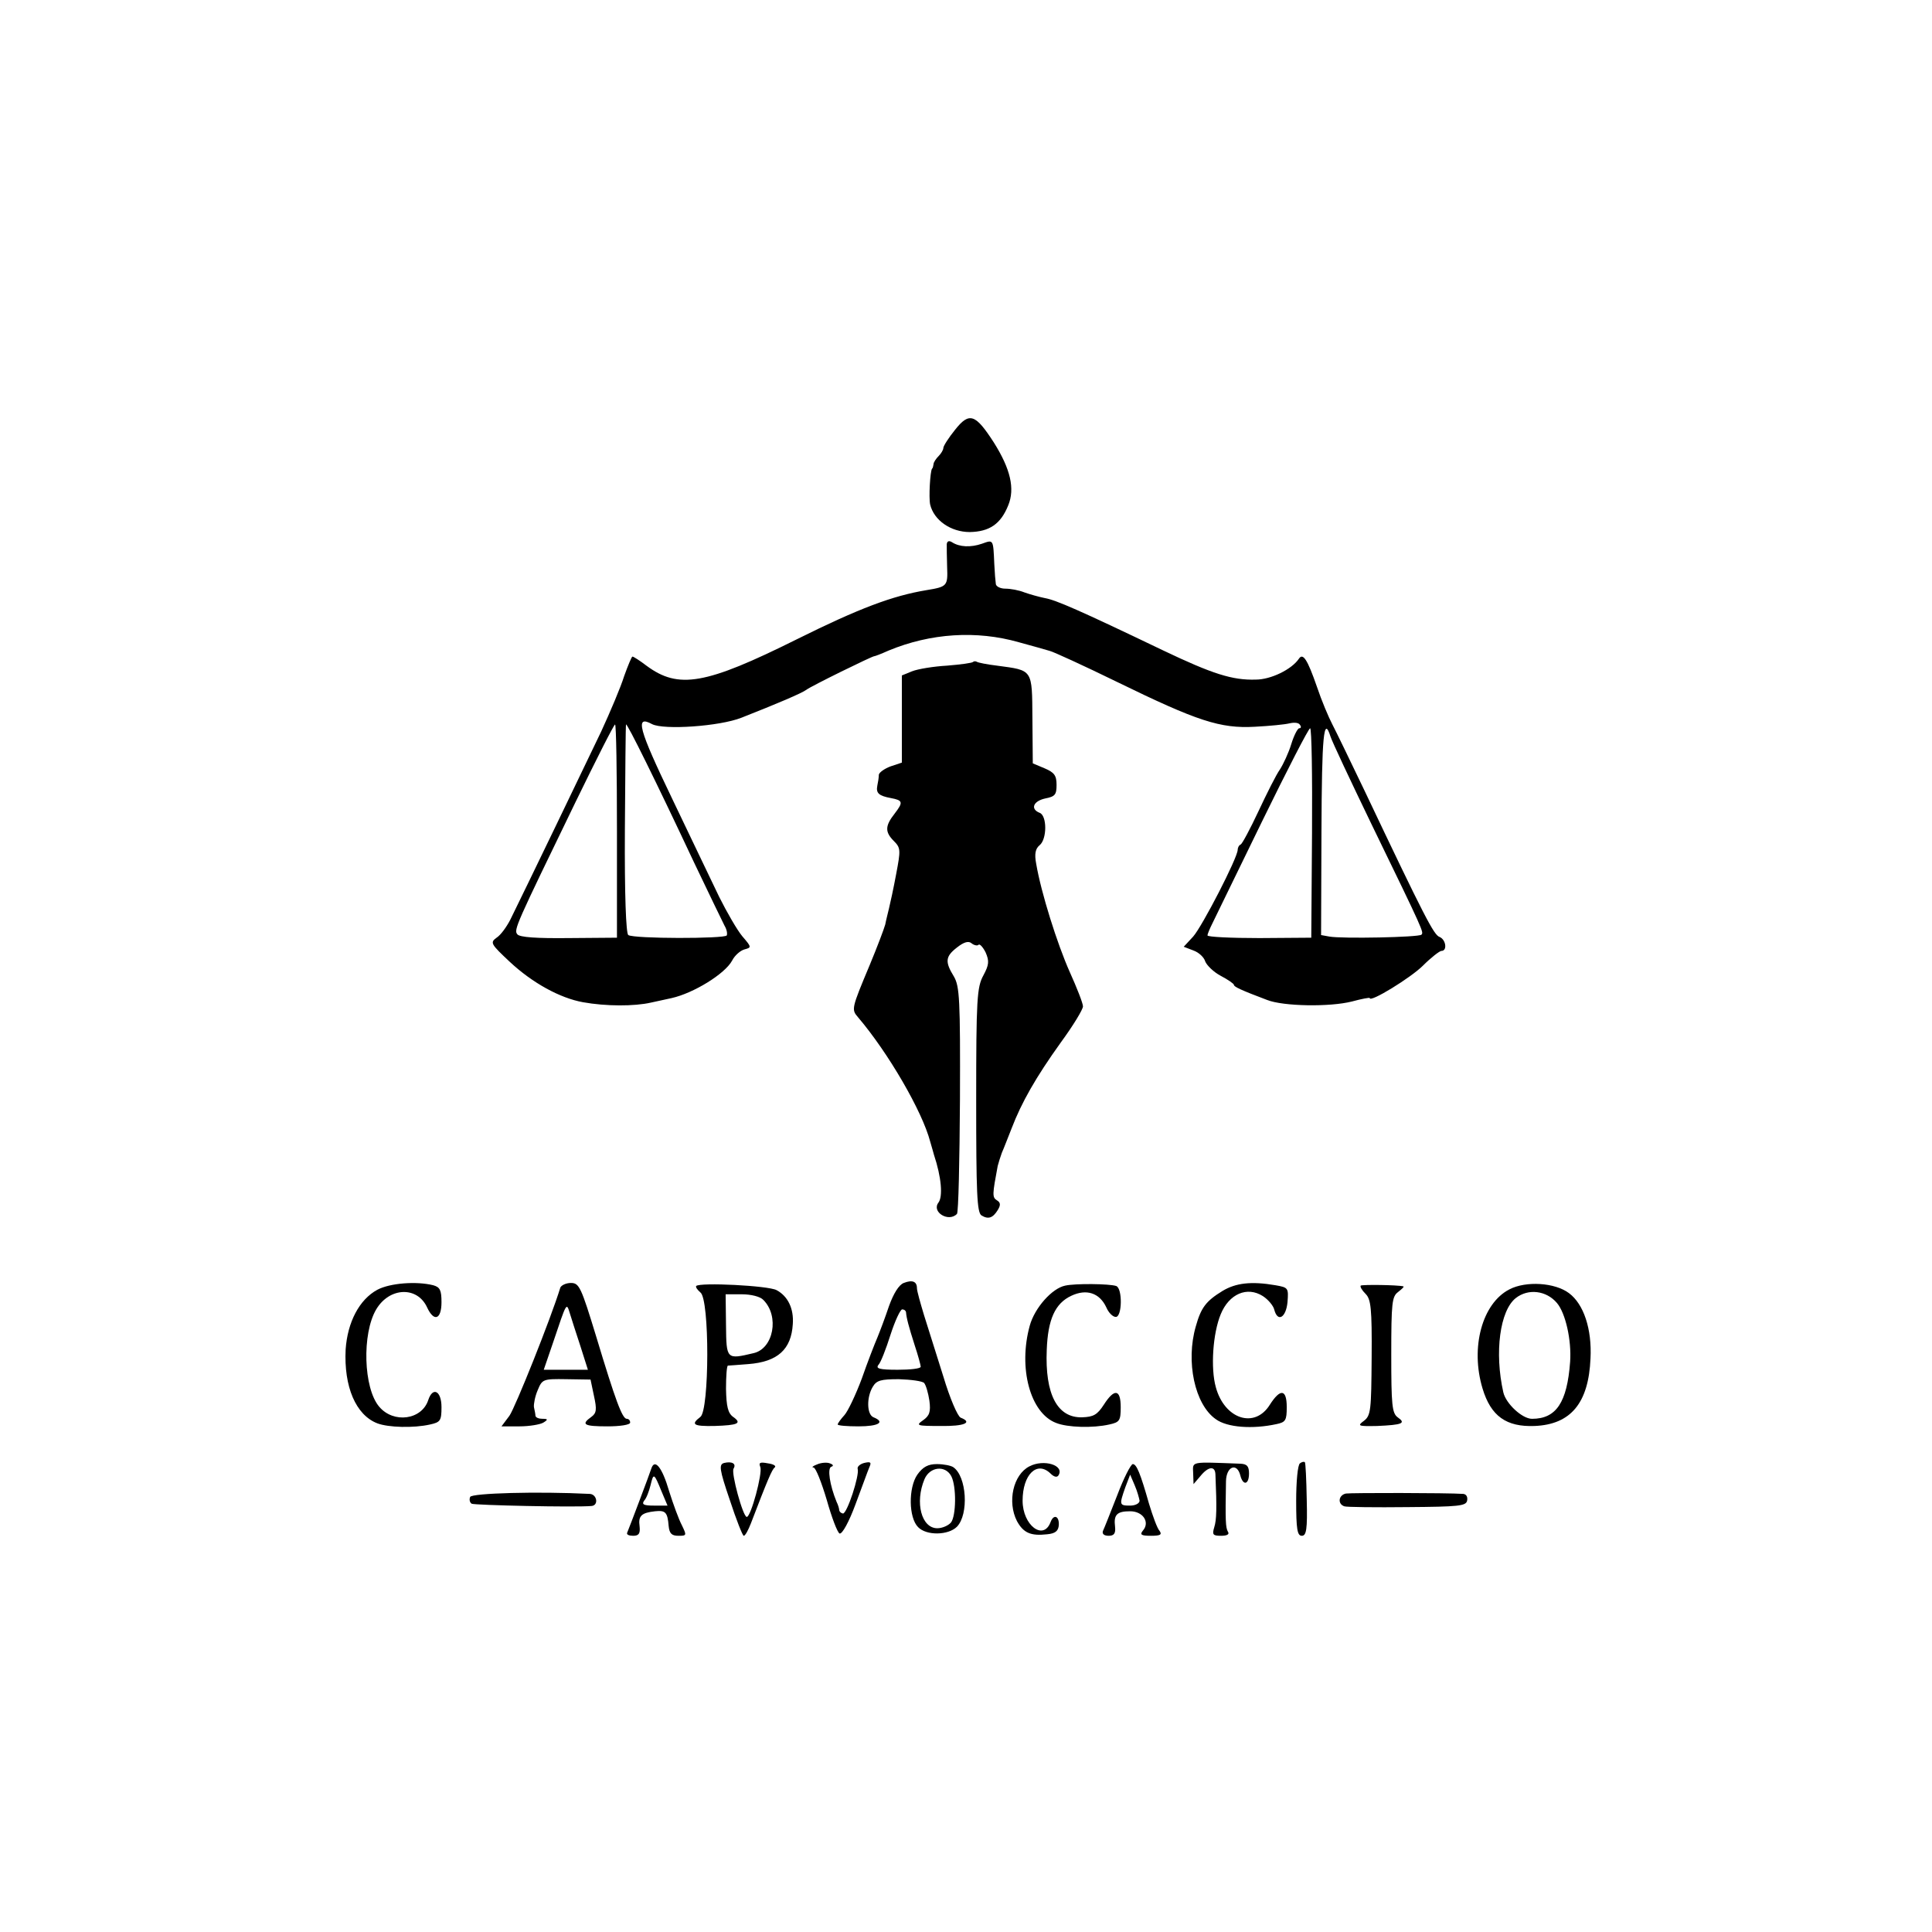 <?xml version="1.0" standalone="no"?>
<!DOCTYPE svg PUBLIC "-//W3C//DTD SVG 20010904//EN"
 "http://www.w3.org/TR/2001/REC-SVG-20010904/DTD/svg10.dtd">
<svg version="1.0" xmlns="http://www.w3.org/2000/svg"
 width="512pt" height="512pt" viewBox="0 0 512 512"
 preserveAspectRatio="xMidYMid meet">
<g transform="translate(0,512) scale(0.1,-0.1)"
fill="#000000" stroke="none">
<path d="M2531 3981 c-17 -21 -31 -43 -31 -48 0 -5 -6 -15 -12 -21 -7 -7 -14
-17 -14 -22 -1 -6 -2 -11 -4 -12 -5 -7 -9 -76 -5 -95 10 -42 55 -73 105 -73
52 1 82 21 102 71 18 44 6 96 -38 166 -49 76 -65 82 -103 34z"/>
<path d="M2509 3678 c0 -7 0 -34 1 -61 2 -50 0 -52 -55 -61 -90 -15 -178 -48
-343 -130 -243 -121 -314 -133 -399 -70 -17 13 -34 24 -37 24 -2 0 -12 -24
-22 -52 -9 -29 -37 -95 -61 -147 -40 -84 -201 -418 -241 -499 -10 -19 -25 -40
-36 -47 -18 -13 -15 -17 35 -64 60 -56 133 -96 194 -107 61 -11 136 -11 180
-1 22 5 47 10 55 12 58 13 141 64 160 99 7 14 22 27 33 30 19 5 19 6 -6 35
-14 17 -41 64 -61 104 -19 39 -75 157 -125 261 -89 185 -99 222 -53 197 31
-16 179 -6 237 17 94 37 160 65 172 74 11 9 176 90 180 89 2 0 18 6 38 15 111
46 233 54 345 22 36 -10 73 -20 82 -23 9 -2 90 -39 180 -83 211 -103 272 -123
363 -118 39 2 80 6 92 9 13 3 25 2 28 -4 4 -5 3 -9 -2 -9 -4 0 -14 -19 -21
-42 -7 -23 -21 -53 -30 -67 -10 -14 -35 -64 -57 -111 -22 -47 -43 -86 -47 -88
-5 -2 -8 -9 -8 -14 0 -21 -94 -203 -118 -230 l-25 -27 26 -10 c14 -5 28 -18
31 -29 4 -10 22 -28 41 -38 19 -10 35 -21 35 -24 0 -5 19 -14 88 -40 43 -17
166 -19 225 -4 26 7 47 11 47 9 0 -13 109 54 141 86 21 21 44 39 49 39 16 0
12 30 -5 37 -15 5 -39 51 -199 388 -37 77 -75 156 -85 175 -10 19 -29 64 -41
100 -25 72 -37 91 -48 74 -19 -28 -74 -55 -114 -55 -62 -2 -115 15 -247 78
-221 106 -283 133 -312 138 -15 3 -40 10 -54 15 -15 6 -37 10 -51 10 -13 0
-25 6 -25 13 -1 6 -3 30 -4 52 -3 67 -2 65 -33 54 -29 -10 -59 -9 -79 4 -8 5
-13 3 -14 -5z m-874 -760 l0 -283 -127 -1 c-85 -1 -131 2 -137 10 -10 12 -4
24 154 350 55 113 102 206 105 206 3 0 5 -127 5 -282z m204 -83 c39 -82 76
-158 81 -168 6 -10 8 -21 6 -26 -6 -9 -246 -9 -261 1 -6 4 -10 107 -9 280 1
150 2 275 3 278 2 6 82 -156 180 -365z m1638 78 l-2 -278 -137 -1 c-76 0 -138
3 -138 7 0 4 6 18 13 32 6 13 66 135 132 271 66 135 123 246 127 246 4 0 6
-125 5 -277z m49 255 c4 -13 53 -117 109 -233 140 -288 138 -285 132 -292 -7
-7 -211 -11 -244 -5 l-22 4 1 274 c1 255 6 309 24 252z"/>
<path d="M2579 3366 c-2 -3 -33 -7 -69 -10 -36 -2 -78 -9 -93 -15 l-27 -11 0
-115 0 -116 -30 -10 c-16 -6 -30 -16 -31 -22 0 -7 -2 -20 -4 -29 -4 -20 4 -27
36 -33 32 -6 33 -11 10 -41 -26 -33 -26 -49 -2 -73 18 -18 18 -24 6 -87 -7
-38 -16 -79 -19 -91 -3 -13 -8 -32 -10 -43 -3 -11 -21 -59 -41 -107 -49 -117
-49 -118 -31 -139 80 -94 170 -249 191 -329 5 -16 9 -32 10 -35 20 -60 24
-111 12 -127 -19 -25 27 -53 49 -30 4 3 7 140 8 303 1 266 -1 300 -16 326 -24
39 -23 53 8 77 19 15 31 18 39 11 6 -5 15 -7 18 -4 3 4 12 -6 19 -20 10 -23 9
-33 -6 -61 -17 -31 -19 -63 -19 -330 0 -246 2 -298 14 -306 18 -11 30 -7 43
14 8 13 8 20 -2 26 -13 8 -12 16 2 91 2 8 7 24 11 35 5 11 16 40 26 65 26 68
64 135 130 227 33 45 59 88 59 96 0 8 -16 49 -35 91 -33 74 -76 210 -89 287
-5 26 -2 40 9 49 20 16 20 79 0 86 -25 10 -17 31 15 38 26 5 30 10 30 36 0 25
-6 33 -32 44 l-31 13 -1 118 c-1 133 2 128 -94 141 -26 3 -50 8 -53 10 -3 2
-8 2 -10 0z"/>
<path d="M2395 1720 c-13 -5 -27 -28 -39 -61 -10 -30 -24 -67 -31 -84 -7 -16
-26 -65 -41 -108 -16 -43 -37 -87 -46 -97 -10 -11 -18 -22 -18 -25 0 -3 25 -5
55 -5 53 0 72 11 40 24 -18 7 -19 53 -2 81 10 17 22 20 69 20 32 -1 62 -5 67
-10 5 -6 11 -27 14 -47 4 -30 0 -40 -17 -52 -20 -14 -16 -15 47 -15 62 -1 86
9 53 22 -8 3 -29 52 -46 109 -18 57 -41 130 -51 162 -10 33 -19 65 -19 72 0
18 -12 23 -35 14z m6 -77 c1 -15 7 -38 23 -88 9 -27 16 -53 16 -57 0 -5 -28
-8 -61 -8 -48 0 -59 3 -51 13 6 6 20 42 32 80 12 37 26 67 31 67 5 0 9 -3 10
-7z"/>
<path d="M1000 1702 c-48 -26 -79 -86 -84 -158 -5 -99 27 -174 84 -196 29 -11
96 -13 140 -3 27 6 30 10 30 46 0 43 -23 55 -35 19 -17 -53 -92 -63 -130 -18
-42 49 -46 194 -8 258 35 59 109 62 135 5 18 -39 38 -32 38 14 0 32 -4 40 -22
45 -44 11 -114 6 -148 -12z"/>
<path d="M1485 1708 c-25 -82 -120 -319 -135 -340 l-21 -28 48 0 c26 0 55 5
63 10 13 8 12 10 -2 10 -10 0 -18 3 -19 8 0 4 -2 14 -4 23 -1 8 3 29 10 45 12
29 14 30 76 29 l64 -1 9 -43 c8 -36 7 -46 -7 -56 -28 -20 -20 -25 43 -25 33 0
60 4 60 10 0 6 -4 10 -9 10 -12 0 -30 49 -81 218 -40 131 -45 142 -67 142 -13
0 -25 -6 -28 -12z m53 -155 l20 -63 -58 0 -59 0 25 73 c36 107 35 106 44 77 4
-14 17 -53 28 -87z"/>
<path d="M1845 1712 c-2 -3 3 -10 11 -17 25 -17 24 -313 0 -330 -26 -20 -19
-25 37 -24 63 2 74 7 50 24 -14 10 -18 28 -19 74 0 34 2 61 5 62 3 0 28 2 54
4 78 6 114 39 118 106 3 41 -13 74 -43 90 -22 12 -203 21 -213 11z m178 -37
c43 -43 27 -129 -26 -141 -72 -17 -72 -17 -73 74 l-1 82 43 0 c24 0 49 -6 57
-15z"/>
<path d="M2823 1713 c-35 -7 -81 -59 -94 -106 -31 -112 1 -232 70 -258 30 -12
97 -14 141 -4 27 6 30 10 30 46 0 48 -17 50 -45 6 -17 -26 -27 -32 -57 -33
-66 -2 -99 61 -94 179 3 80 22 123 65 143 40 19 75 8 93 -31 6 -14 17 -25 25
-25 17 0 18 76 1 82 -18 6 -108 7 -135 1z"/>
<path d="M3240 1699 c-44 -27 -57 -44 -71 -94 -27 -93 -3 -207 53 -246 30 -22
97 -27 161 -13 24 5 27 10 27 45 0 48 -17 50 -45 6 -40 -64 -120 -38 -143 47
-14 50 -8 142 13 193 22 54 70 75 112 48 14 -9 28 -26 30 -36 9 -34 31 -21 35
20 3 38 2 39 -32 45 -64 11 -105 6 -140 -15z"/>
<path d="M3606 1713 c-2 -3 3 -12 13 -22 14 -14 17 -38 16 -169 -1 -138 -2
-153 -20 -167 -19 -14 -16 -15 35 -14 66 3 77 7 54 23 -15 11 -17 33 -17 166
0 138 2 154 18 166 10 8 17 14 14 15 -16 4 -109 5 -113 2z"/>
<path d="M4000 1703 c-72 -37 -104 -154 -71 -263 22 -73 63 -102 138 -99 96 4
143 61 148 179 4 78 -18 144 -57 173 -37 28 -114 33 -158 10z m126 -36 c23
-27 39 -99 35 -156 -8 -108 -37 -151 -101 -151 -26 0 -69 40 -76 70 -24 106
-9 217 33 250 33 26 81 20 109 -13z"/>
<path d="M1919 1243 c-14 -4 -13 -16 15 -98 17 -52 34 -95 37 -95 4 0 12 15
19 33 44 115 56 143 63 148 5 4 -3 9 -18 11 -21 4 -25 2 -20 -10 6 -17 -25
-132 -36 -132 -10 0 -42 117 -35 128 8 13 -4 20 -25 15z"/>
<path d="M2165 1239 c-11 -4 -15 -8 -9 -8 6 -1 21 -39 35 -86 13 -46 28 -86
34 -89 7 -2 25 31 42 77 17 45 33 90 37 99 6 13 3 15 -14 11 -11 -3 -19 -10
-17 -16 5 -17 -28 -118 -39 -118 -5 1 -9 4 -10 9 0 4 -3 14 -7 22 -18 44 -25
89 -14 93 7 2 5 6 -4 9 -7 3 -23 2 -34 -3z"/>
<path d="M2728 1234 c-43 -22 -59 -94 -33 -145 17 -31 36 -40 80 -35 22 2 30
9 31 25 1 24 -14 29 -22 7 -19 -50 -74 -8 -74 57 0 69 38 107 74 72 9 -9 17
-11 21 -5 17 27 -39 44 -77 24z"/>
<path d="M3162 1216 l1 -29 18 21 c21 26 39 28 40 5 4 -91 3 -121 -3 -140 -6
-20 -4 -23 18 -23 16 0 23 4 18 11 -6 11 -7 28 -5 134 1 39 29 50 38 15 7 -28
23 -25 23 5 0 19 -5 25 -22 26 -135 5 -127 7 -126 -25z"/>
<path d="M3445 1242 c-6 -4 -10 -49 -10 -99 0 -76 3 -93 15 -93 12 0 15 17 13
96 -1 53 -3 97 -5 99 -2 2 -8 1 -13 -3z"/>
<path d="M1726 1228 c-4 -13 -58 -156 -64 -170 -2 -5 5 -8 16 -8 15 0 19 6 17
25 -4 28 5 36 41 40 28 3 33 -3 36 -39 2 -20 8 -26 26 -26 22 0 22 1 9 28 -8
15 -23 56 -34 91 -18 62 -38 87 -47 59z m27 -60 l16 -38 -36 0 c-27 0 -33 3
-26 13 6 6 13 25 17 41 8 33 9 33 29 -16z"/>
<path d="M2431 1212 c-24 -35 -23 -114 2 -139 22 -23 80 -22 103 1 32 33 26
134 -10 158 -6 4 -25 8 -43 8 -23 0 -37 -7 -52 -28z m90 -4 c14 -27 13 -106
-1 -123 -7 -8 -23 -15 -36 -15 -42 0 -60 68 -34 130 14 33 55 38 71 8z"/>
<path d="M2961 1158 c-18 -46 -35 -89 -38 -95 -3 -8 3 -13 15 -13 14 0 19 6
17 24 -4 32 5 41 40 41 34 0 53 -29 34 -51 -9 -11 -5 -14 21 -14 25 0 30 3 23
13 -6 6 -18 39 -28 72 -23 81 -33 105 -43 105 -5 0 -24 -37 -41 -82z m59 -15
c0 -7 -11 -13 -25 -13 -29 0 -29 2 -13 48 l13 34 12 -28 c7 -16 12 -35 13 -41z"/>
<path d="M1246 1153 c-3 -7 -1 -15 4 -18 7 -4 275 -10 318 -6 19 2 14 31 -5
32 -138 7 -313 2 -317 -8z"/>
<path d="M3567 1162 c-20 -4 -23 -28 -4 -34 6 -2 82 -3 167 -2 136 1 155 3
158 17 2 10 -2 17 -10 18 -44 3 -297 3 -311 1z"/>
</g>
</svg>
